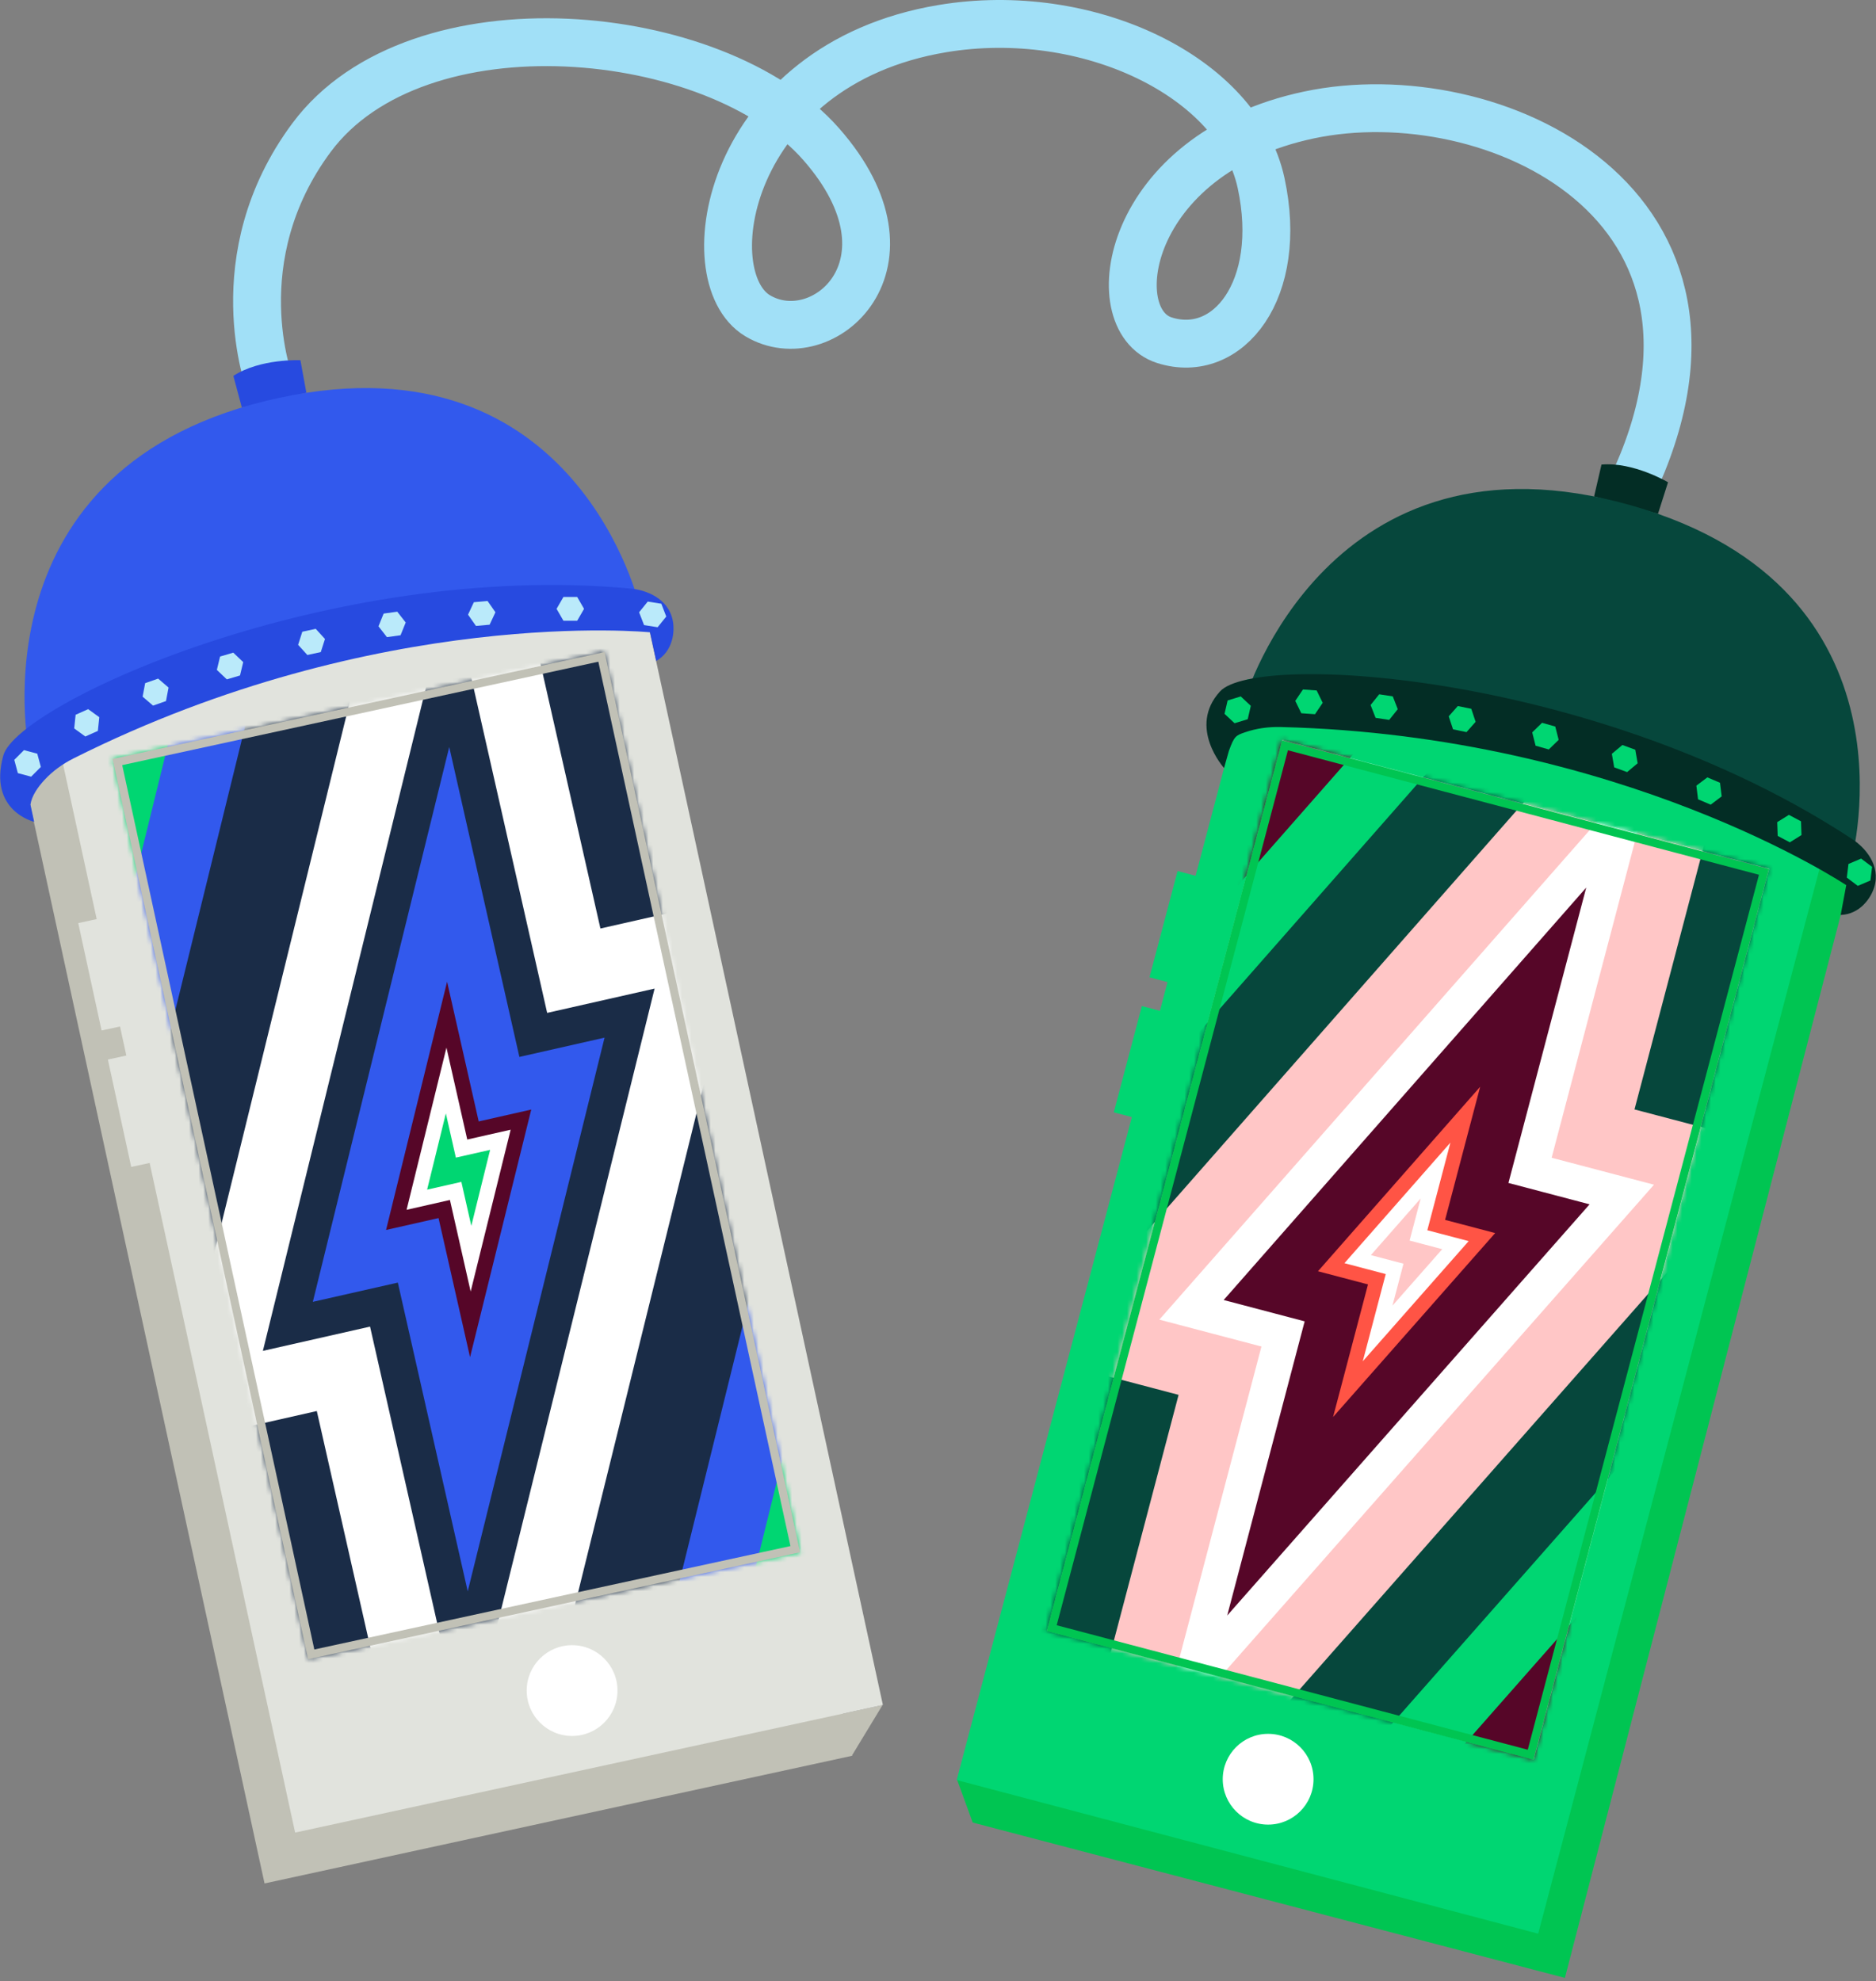 <svg width="392" height="414" viewBox="0 0 392 414" fill="none" xmlns="http://www.w3.org/2000/svg">
<rect x="0" y="0" width="392" height="414" fill="#808080" stroke="none"/>
<path d="M56.386 80.206C56.386 80.206 46.365 53.964 65.097 28.752C87.166 -0.946 149.565 5.082 171.57 30.102C193.576 55.122 171.873 74.113 158.305 65.974C144.741 57.834 151.808 13.52 196.888 5.985C227.166 0.923 258.686 15.934 263.51 38.238C268.333 60.545 256.575 75.314 243.313 71.095C230.048 66.876 235.101 32.158 273.51 24.027C311.74 15.93 369.281 42.525 340.813 102.181" stroke="#A1E0F7" stroke-width="10" stroke-miterlimit="10"/>
<path d="M50.528 85.148L64.019 82.078L62.772 75.271C62.772 75.271 54.39 74.879 48.761 78.545L50.532 85.144L50.528 85.148Z" fill="#274AE0"/>
<path d="M55.337 393.556L178.032 366.894C178.065 366.887 178.085 366.855 178.078 366.823L127.569 134.386C127.562 134.354 127.53 134.334 127.498 134.341L4.802 161.003C4.77 161.01 4.75 161.042 4.757 161.074L55.266 393.51C55.273 393.542 55.305 393.563 55.337 393.556Z" fill="#C1C1B6"/>
<path d="M11.212 150.373L4.78 160.969L6.21 167.555L13.047 159.113L11.212 150.373Z" fill="#C1C1B6"/>
<path d="M184.423 356.274L178.037 366.803L175.504 358.211L184.423 356.274Z" fill="#C1C1B6"/>
<path d="M119.836 146.696L17.022 169.038L57.903 357.165L160.717 334.823L119.836 146.696Z" fill="white"/>
<path d="M382.236 173.979L386.037 185.764L326.994 413.305L203.257 380.843L199.957 371.831L382.236 173.979Z" fill="#00C552"/>
<path d="M240.26 204.238L247.764 206.221C247.802 206.231 247.842 206.208 247.852 206.169L253.682 184.103C253.692 184.065 253.669 184.025 253.631 184.015L246.127 182.032C246.088 182.022 246.049 182.045 246.039 182.084L240.209 204.15C240.198 204.188 240.221 204.228 240.26 204.238Z" fill="#00D672"/>
<path d="M232.8 232.451L240.304 234.434C240.342 234.444 240.382 234.421 240.392 234.382L246.222 212.316C246.233 212.278 246.21 212.238 246.171 212.228L238.667 210.245C238.629 210.235 238.589 210.258 238.579 210.297L232.749 232.363C232.739 232.401 232.762 232.441 232.8 232.451Z" fill="#00D672"/>
<path d="M199.96 371.975L321.354 404.048C321.386 404.057 321.418 404.038 321.427 404.006L382.187 174.036C382.196 174.005 382.177 173.972 382.145 173.964L260.751 141.89C260.72 141.882 260.687 141.901 260.679 141.932L199.918 371.902C199.91 371.934 199.929 371.966 199.96 371.975Z" fill="#00D672"/>
<path d="M264.983 381.274C270.221 381.274 274.468 377.027 274.468 371.789C274.468 366.55 270.221 362.304 264.983 362.304C259.744 362.304 255.498 366.55 255.498 371.789C255.498 377.027 259.744 381.274 264.983 381.274Z" fill="white"/>
<path d="M369.666 181.518L267.943 154.642L218.765 340.771L320.489 367.648L369.666 181.518Z" fill="white"/>
<path d="M21.296 215.319L28.88 213.671C28.919 213.662 28.944 213.624 28.936 213.585L24.089 191.282C24.081 191.243 24.042 191.218 24.003 191.227L16.419 192.875C16.38 192.883 16.355 192.922 16.364 192.961L21.21 215.263C21.219 215.302 21.257 215.327 21.296 215.319Z" fill="#E1E3DD"/>
<path d="M27.489 243.832L35.073 242.184C35.112 242.176 35.137 242.137 35.129 242.098L30.282 219.796C30.274 219.757 30.235 219.732 30.196 219.74L22.612 221.388C22.573 221.397 22.548 221.435 22.557 221.474L27.403 243.777C27.412 243.816 27.45 243.841 27.489 243.832Z" fill="#E1E3DD"/>
<path d="M61.729 382.929L184.423 356.279C184.457 356.271 184.478 356.241 184.47 356.207L135.128 129.061C135.12 129.027 97.852 128.81 97.818 128.819L11.213 150.377C11.178 150.386 11.157 150.416 11.166 150.45L61.657 382.887C61.665 382.921 61.695 382.942 61.729 382.934V382.929Z" fill="#E1E3DD"/>
<path d="M119.543 362.75C124.781 362.75 129.028 358.503 129.028 353.264C129.028 348.026 124.781 343.779 119.543 343.779C114.304 343.779 110.057 348.026 110.057 353.264C110.057 358.503 114.304 362.75 119.543 362.75Z" fill="white"/>
<mask id="mask0_604_1799" style="mask-type:luminance" maskUnits="userSpaceOnUse" x="23" y="136" width="145" height="211">
<path d="M167.194 324.376L64.466 346.611L23.554 158.569L126.213 136.273L167.194 324.376Z" fill="white"/>
</mask>
<g mask="url(#mask0_604_1799)">
<path d="M97.405 -225.818L-9.129 207.51L-13.045 223.44L-53.736 388.958L16.917 372.968L93.982 713.471L200.749 281.437L204.674 265.553L245.621 99.861L174.742 115.902L97.405 -225.818Z" fill="#560628"/>
<path d="M96.894 -170.802L3.145 210.528L-0.772 226.459L-36.579 372.112L26.453 357.846L94.518 658.582L188.476 278.406L192.401 262.522L228.439 116.711L165.206 131.024L96.894 -170.797V-170.802Z" fill="#00D672"/>
<path d="M96.174 -92.864L20.536 214.803L16.619 230.733L-12.271 348.25L39.966 336.428L95.285 580.845L171.093 274.106L175.019 258.222L204.091 140.582L151.693 152.443L96.174 -92.86V-92.864Z" fill="#3259ED"/>
<path d="M95.583 -28.674L34.857 218.323L30.941 234.254L7.747 328.599L51.094 318.786L95.915 516.82L156.776 270.568L160.701 254.684L184.044 160.237L140.565 170.076L95.583 -28.674Z" fill="#1A2C47"/>
<path d="M94.774 58.438L54.292 223.104L50.375 239.034L34.913 301.931L66.199 294.851L96.775 429.938L137.346 265.77L141.271 249.886L156.832 186.921L125.46 194.022L94.774 58.442V58.438Z" fill="white"/>
<path d="M94.182 122.624L68.613 226.624L64.696 242.555L54.93 282.279L77.323 277.209L97.4 365.913L123.025 262.228L126.95 246.344L136.78 206.577L114.332 211.656L94.182 122.624Z" fill="#1A2C47"/>
<path d="M93.871 156.095L76.08 228.459L72.163 244.39L65.369 272.032L83.13 268.013L97.733 332.532L115.562 260.384L119.487 244.501L126.324 216.829L108.529 220.856L93.871 156.095Z" fill="#3259ED"/>
<path d="M93.42 205.151L87.03 231.15L83.113 247.081L80.669 257.013L90.644 254.757L91.636 254.531L92.322 257.558L98.218 283.6L104.625 257.677L108.55 241.793L111.007 231.853L101.019 234.113L100.027 234.339L99.333 231.265L93.424 205.151H93.42Z" fill="#560628"/>
<path d="M93.292 218.906L90.095 231.908L86.178 247.838L84.957 252.802L89.942 251.674L94.016 250.75L95.4 256.86L98.346 269.883L101.547 256.923L105.472 241.04L106.703 236.067L101.709 237.195L97.635 238.119L96.243 231.963L93.288 218.906H93.292Z" fill="white"/>
<path d="M95.255 241.895L102.411 240.277L98.482 256.161L96.404 246.97L89.248 248.588L93.164 232.661L95.255 241.895Z" fill="#00D672"/>
</g>
<path d="M6.014 156.666C6.014 156.666 -5.995 96.95 58.421 83.118C120.764 69.729 133.736 126.959 133.736 126.959C133.736 126.959 112.918 123.553 68.698 134.869C24.478 146.185 6.014 156.662 6.014 156.662V156.666Z" fill="#3259ED"/>
<path d="M7.138 171.732C7.138 171.732 -2.513 169.459 0.689 157.875C3.694 147.006 68.89 117.146 131.812 122.991C134.958 123.285 139.637 124.971 140.577 129.671C141.046 132.012 140.62 136.091 137.121 138.117L135.818 132.127C135.818 132.127 79.218 126.461 15.393 158.463C13.124 159.599 11.042 161.089 9.314 162.95C7.93 164.44 6.636 166.275 6.359 168.139L7.138 171.732Z" fill="#274AE0"/>
<path d="M18.424 148.186L15.802 149.356L15.504 152.213L17.828 153.899L20.451 152.728L20.749 149.871L18.424 148.186Z" fill="#BAEAFA"/>
<path d="M33.044 141.804L30.332 142.753L29.8 145.576L31.98 147.445L34.687 146.495L35.219 143.673L33.044 141.804Z" fill="#BAEAFA"/>
<path d="M48.74 136.38L45.985 137.193L45.313 139.986L47.395 141.961L50.149 141.148L50.822 138.355L48.74 136.38Z" fill="#BAEAFA"/>
<path d="M65.973 131.398L63.168 132.007L62.295 134.745L64.224 136.869L67.029 136.26L67.906 133.523L65.973 131.398Z" fill="#BAEAFA"/>
<path d="M83.007 127.818L80.163 128.214L79.086 130.875L80.853 133.14L83.696 132.744L84.773 130.079L83.007 127.818Z" fill="#BAEAFA"/>
<path d="M101.875 125.583L99.014 125.838L97.8 128.44L99.452 130.794L102.309 130.538L103.522 127.937L101.875 125.583Z" fill="#BAEAFA"/>
<path d="M120.607 124.74H117.733L116.298 127.226L117.733 129.713H120.607L122.041 127.226L120.607 124.74Z" fill="#BAEAFA"/>
<path d="M138.185 126.154L135.349 125.707L133.544 127.942L134.579 130.62L137.414 131.067L139.219 128.832L138.185 126.154Z" fill="#BAEAFA"/>
<path d="M5.014 156.746L2.987 158.777L3.728 161.553L6.504 162.293L8.535 160.263L7.789 157.491L5.014 156.746Z" fill="#BAEAFA"/>
<path d="M333.099 103.735L346.445 107.371L348.544 100.776C348.544 100.776 341.332 96.489 334.64 97.077L333.099 103.735Z" fill="#032D25"/>
<path d="M260.185 145.929C260.185 145.929 277.656 87.579 341.017 105.656C402.334 123.149 386.876 179.762 386.876 179.762C386.876 179.762 370.103 166.969 325.755 156.168C281.407 145.367 260.185 145.933 260.185 145.933V145.929Z" fill="#06473C"/>
<path d="M255.77 160.481C255.77 160.481 248.103 151.983 254.918 144.49C262.509 136.146 334.261 140.608 387.046 175.347C389.686 177.084 393.019 180.775 391.64 185.36C390.954 187.646 388.66 191.043 384.62 191.188L385.782 184.964C385.782 184.964 338.995 153.682 267.622 151.919C265.085 151.855 262.547 152.192 260.146 153.022C258.222 153.686 257.903 153.818 256.775 156.938L255.774 160.476L255.77 160.481Z" fill="#032D25"/>
<path d="M275.123 144.277L272.258 144.077L270.653 146.457L271.913 149.041L274.779 149.241L276.384 146.861L275.123 144.277Z" fill="#00D672"/>
<path d="M291.029 145.516L288.189 145.082L286.392 147.321L287.435 149.999L290.275 150.433L292.072 148.194L291.029 145.516Z" fill="#00D672"/>
<path d="M307.432 148.109L304.618 147.534L302.715 149.684L303.621 152.404L306.435 152.983L308.338 150.834L307.432 148.109Z" fill="#00D672"/>
<path d="M324.984 151.82L322.221 151.037L320.165 153.038L320.867 155.822L323.63 156.606L325.691 154.6L324.984 151.82Z" fill="#00D672"/>
<path d="M341.703 156.665L339.008 155.678L336.802 157.521L337.296 160.348L339.995 161.336L342.196 159.492L341.703 156.665Z" fill="#00D672"/>
<path d="M359.404 163.566L356.76 162.442L354.466 164.171L354.815 167.023L357.459 168.143L359.753 166.414L359.404 163.566Z" fill="#00D672"/>
<path d="M376.331 171.626L373.798 170.276L371.358 171.796L371.456 174.666L373.994 176.015L376.429 174.495L376.331 171.626Z" fill="#00D672"/>
<path d="M391.185 181.136L388.89 179.412L386.246 180.536L385.901 183.384L388.196 185.113L390.836 183.989L391.185 181.136Z" fill="#00D672"/>
<path d="M259.265 145.528L256.519 146.367L255.872 149.164L257.971 151.127L260.717 150.288L261.364 147.491L259.265 145.528Z" fill="#00D672"/>
<path d="M125.026 138.27L165.167 323.069L65.68 344.679L25.538 159.88L125.026 138.27ZM126.328 136.248L23.516 158.582L64.381 346.709L167.194 324.376L126.328 136.248Z" fill="#C1C1B6"/>
<mask id="mask1_604_1799" style="mask-type:luminance" maskUnits="userSpaceOnUse" x="218" y="154" width="152" height="214">
<path d="M267.842 154.659L218.665 340.789L320.388 367.665L369.565 181.536L267.842 154.659Z" fill="white"/>
</mask>
<g mask="url(#mask1_604_1799)">
<path d="M503.955 -138.485L220.831 183.592L210.422 195.432L102.279 318.453L169.599 336.181L84.169 660.621L366.918 339.752L377.314 327.956L485.755 204.896L418.222 187.113L503.959 -138.485H503.955Z" fill="#FF5445"/>
<path d="M479.101 -91.817L229.95 191.613L219.541 203.452L124.374 311.714L184.436 327.53L108.98 614.077L357.799 331.723L368.195 319.926L463.626 211.635L403.377 195.768L479.105 -91.813L479.101 -91.817Z" fill="#560628"/>
<path d="M443.898 -25.702L242.879 202.976L232.47 214.815L155.686 302.161L205.462 315.269L144.136 548.158L344.887 320.344L355.283 308.547L432.275 221.176L382.346 208.029L443.893 -25.702H443.898Z" fill="#00D672"/>
<path d="M414.902 28.748L253.522 212.333L243.113 224.173L181.473 294.294L222.776 305.171L173.09 493.865L334.257 310.974L344.653 299.177L406.464 229.034L365.037 218.127L414.902 28.752V28.748Z" fill="#06473C"/>
<path d="M375.556 102.646L267.967 225.033L257.558 236.872L216.463 283.621L246.272 291.471L212.38 420.185L319.824 298.257L330.221 286.461L371.427 239.699L341.536 231.827L375.552 102.646H375.556Z" fill="#FFC6C6"/>
<path d="M346.564 157.091L278.614 234.39L268.206 246.229L242.249 275.753L263.586 281.373L241.33 365.892L309.19 288.887L319.586 277.09L345.611 247.557L324.222 241.925L346.56 157.095L346.564 157.091Z" fill="white"/>
<path d="M331.443 185.482L284.162 239.268L273.753 251.108L255.693 271.653L272.616 276.111L256.43 337.585L303.647 284.004L314.043 272.207L332.153 251.657L315.197 247.191L331.447 185.487L331.443 185.482Z" fill="#560628"/>
<path d="M309.284 227.097L292.297 246.42L281.888 258.26L275.4 265.642L284.902 268.145L285.848 268.392L285.09 271.278L278.555 296.094L295.52 276.843L305.916 265.046L312.421 257.664L302.906 255.156L301.961 254.909L302.732 251.985L309.284 227.101V227.097Z" fill="#FF5445"/>
<path d="M303.072 238.762L294.579 248.426L284.17 260.265L280.926 263.956L285.677 265.208L289.556 266.229L288.023 272.053L284.758 284.459L293.238 274.833L303.634 263.037L306.887 259.345L302.127 258.094L298.249 257.072L299.794 251.21L303.068 238.77L303.072 238.762Z" fill="white"/>
<path d="M294.541 259.231L301.361 261.028L290.965 272.825L293.268 264.063L286.452 262.271L296.861 250.432L294.541 259.231Z" fill="#FFC6C6"/>
</g>
<path d="M269.117 156.776L367.548 182.792L319.233 365.624L220.805 339.612L269.117 156.772M267.903 154.694L218.719 340.83L320.438 367.71L369.626 181.583L267.903 154.694Z" fill="#00C552"/>
</svg>
